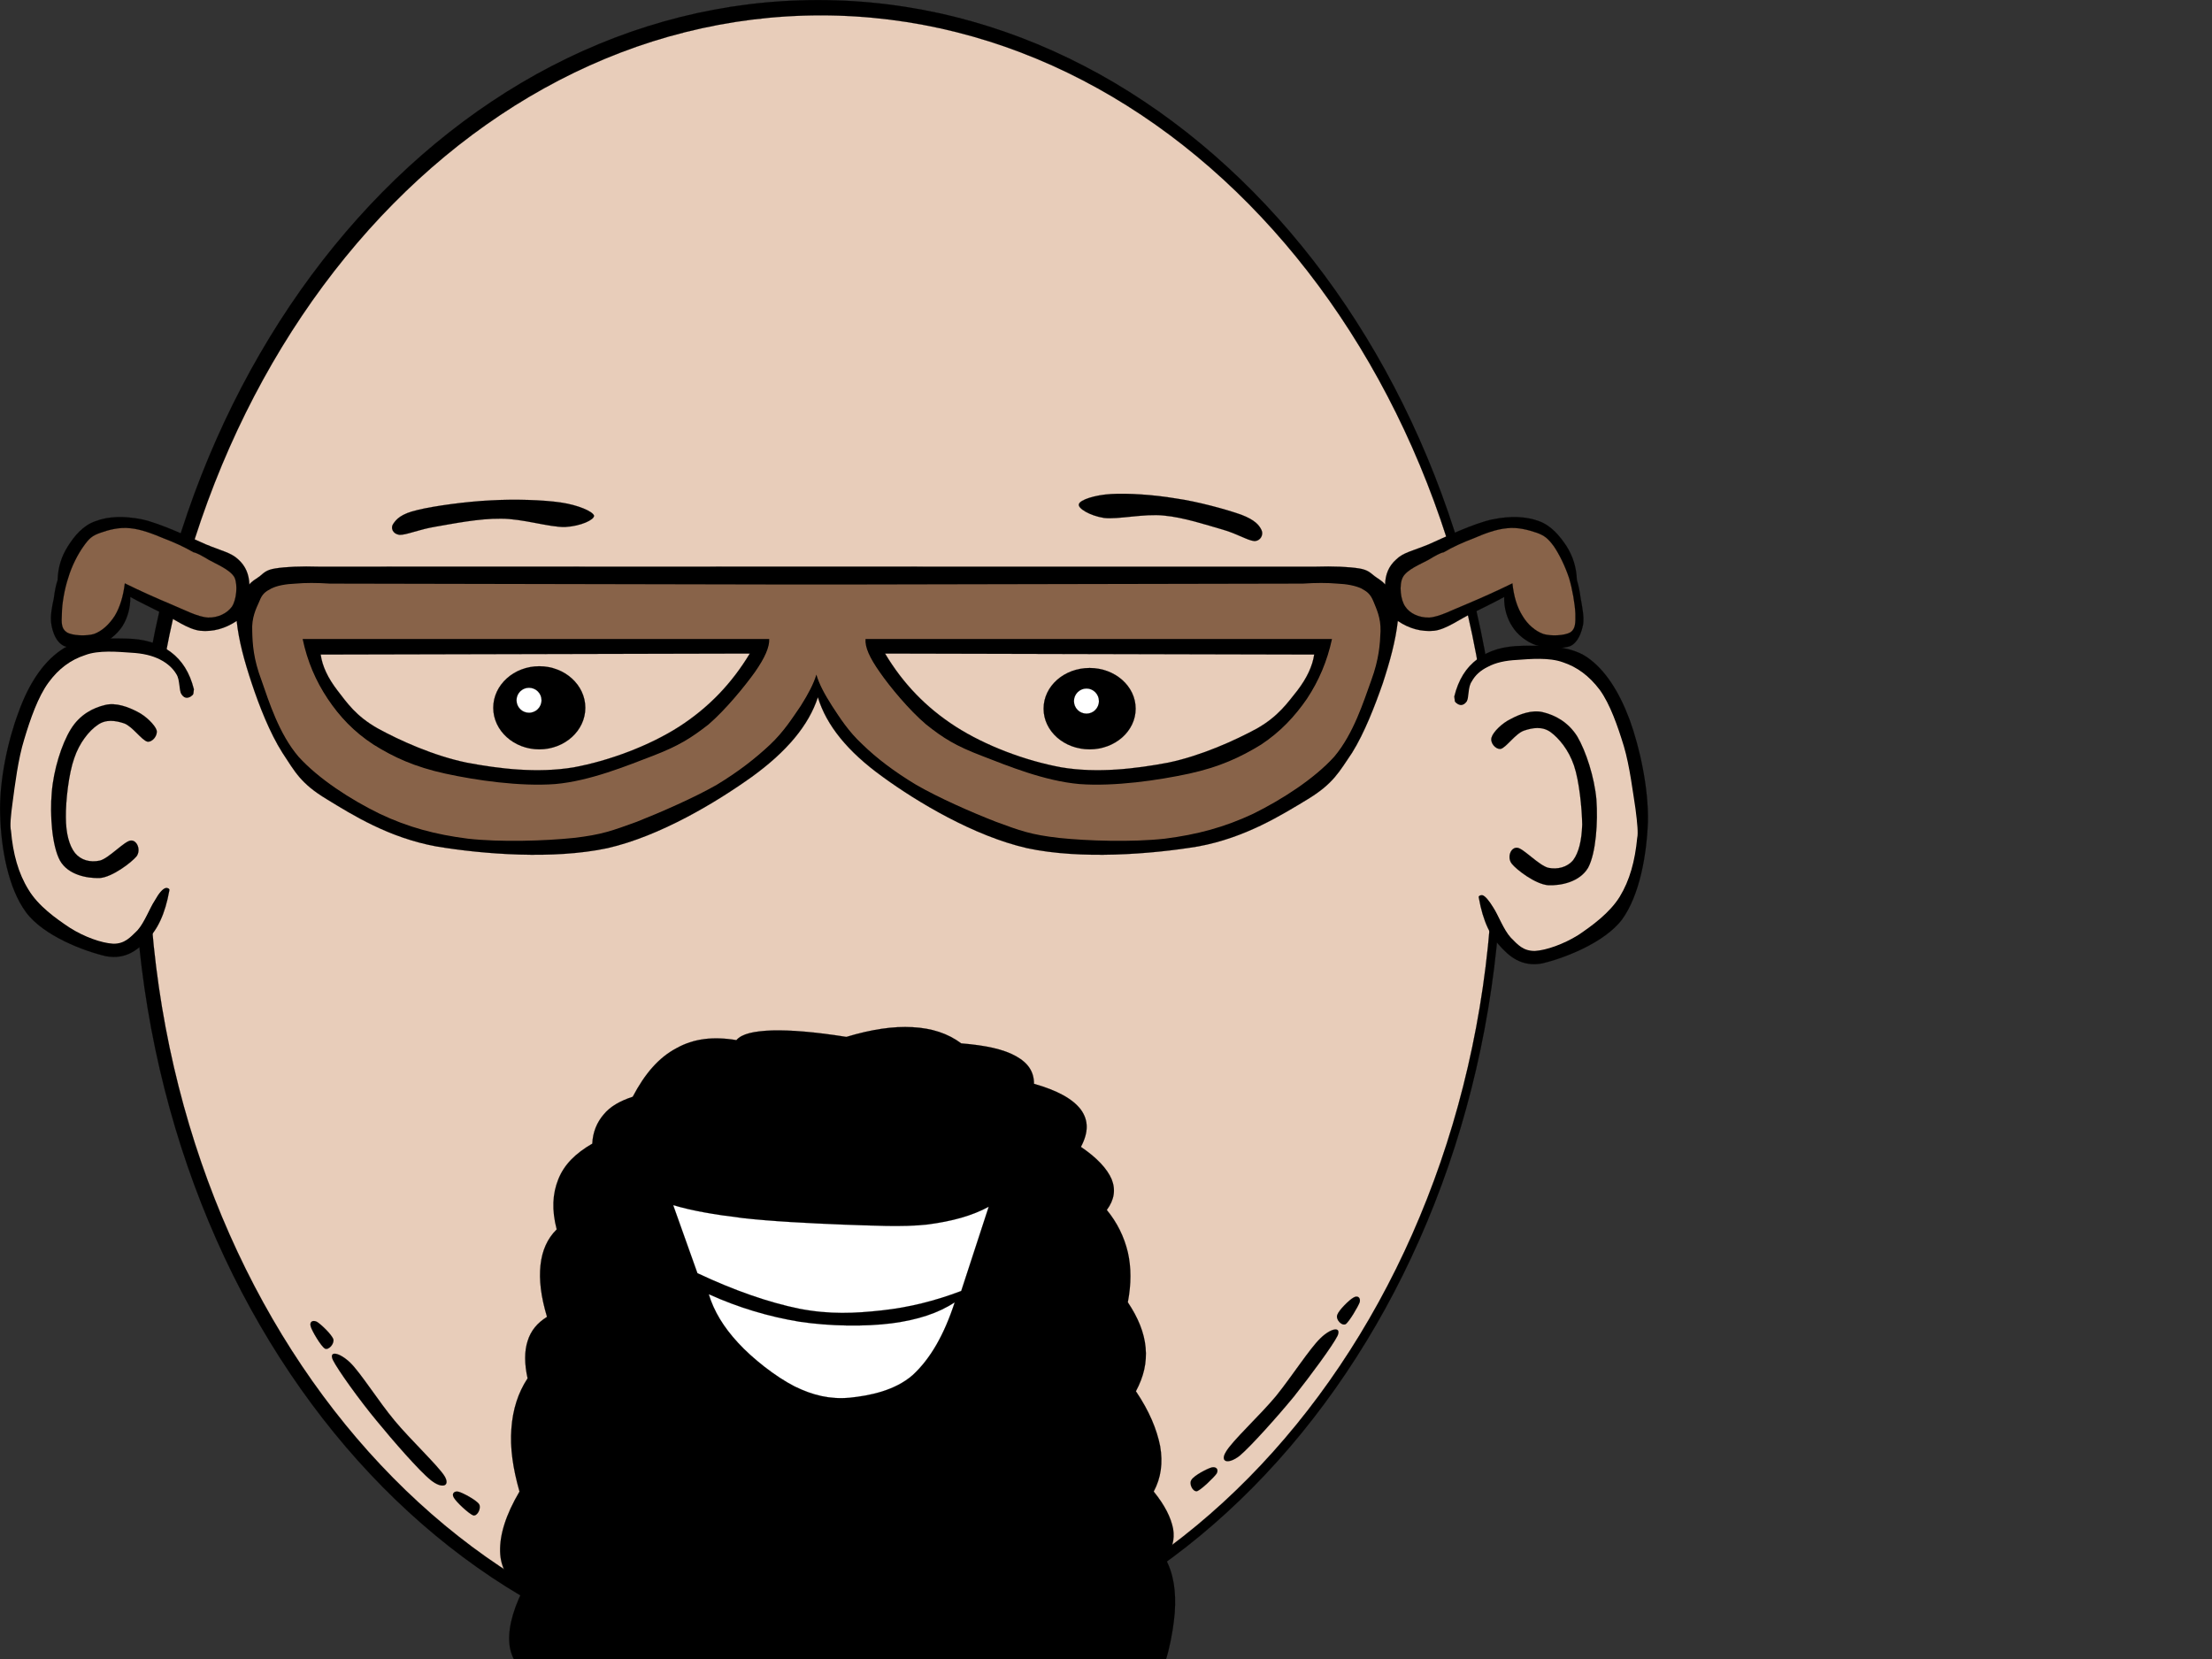 <?xml version="1.0"?><svg width="640" height="480" xmlns="http://www.w3.org/2000/svg">
 <rect width="100%" height="100%" fill="#333333" stroke="none"/>
 <title>man face cartoon</title>
 <g>
  <path fill-rule="evenodd" stroke="black" stroke-width="0.036" stroke-miterlimit="10" id="path7" d="m38.709,242.874c0,134.1 88.632,242.855 197.964,242.855c109.296,0 197.928,-108.756 197.928,-242.855c0,-134.1 -88.632,-242.856 -197.928,-242.856c-109.332,0 -197.964,108.756 -197.964,242.856l0,0z"/>
  <path fill="#e8cdba" fill-rule="evenodd" stroke="black" stroke-width="0.036" stroke-miterlimit="10" id="path9" d="m42.921,243.306c0,131.868 87.12,238.824 194.58,238.824c107.459,0 194.58,-106.956 194.58,-238.824c0,-131.904 -87.12,-238.86 -194.58,-238.86c-107.46,0 -194.58,106.956 -194.58,238.86l0,0z"/>
  <path fill-rule="evenodd" stroke="black" stroke-width="0.036" stroke-miterlimit="10" id="path11" d="m56.097,199.422c-1.224,-4.86 -3.42,-8.316 -6.732,-10.8c-3.312,-2.484 -7.776,-3.816 -12.996,-3.852c-5.364,-0.108 -13.608,-0.288 -18.756,3.348c-5.256,3.6 -9.396,9.936 -12.276,18.036c-3.024,7.992 -5.616,19.8 -5.292,29.592c0.288,9.756 2.304,21.132 7.452,28.151c5.076,6.912 16.992,11.341 23.112,12.744c5.94,1.116 9.54,-1.979 12.744,-5.544c3.168,-3.6 5.076,-8.892 6.012,-15.876l0,0l6.732,-55.799l0,0z"/>
  <path fill="#e8cdba" fill-rule="evenodd" id="path13" d="m50.085,259.326c-0.576,-1.836 -1.296,-2.592 -2.16,-2.412c-0.864,0.252 -1.908,1.404 -3.132,3.6c-1.44,2.124 -2.988,6.408 -5.04,8.676c-2.124,2.089 -3.708,3.889 -6.984,3.853c-3.384,-0.18 -8.388,-1.98 -12.492,-4.572c-4.14,-2.735 -9.216,-6.372 -12.024,-11.052c-2.952,-4.752 -4.5,-10.404 -5.076,-17.1l0,0c-0.324,-1.224 -0.108,-4.032 0.504,-8.424c0.612,-4.536 1.548,-12.312 3.348,-18.036c1.764,-5.904 3.996,-12.276 6.984,-16.344c2.952,-4.068 6.48,-6.624 10.584,-7.956c3.888,-1.512 9.54,-0.972 13.212,-0.72c3.528,0.18 6.192,0.828 8.424,1.944c2.124,1.08 3.78,2.52 4.824,4.32c1.044,1.62 0.684,4.644 1.44,5.76c0.684,1.044 1.512,1.332 2.628,0.72c1.008,-0.72 2.088,-1.98 3.384,-4.32l0,0c-2.808,20.663 -5.616,41.363 -8.424,62.063l0,0z"/>
  <path fill-rule="evenodd" stroke="black" stroke-width="0.036" stroke-miterlimit="10" id="path15" d="m45.297,211.23c-0.504,-1.512 -3.132,-4.104 -5.544,-5.292c-2.556,-1.332 -6.192,-2.772 -9.396,-1.944c-3.348,0.792 -7.236,2.7 -9.864,6.984c-2.664,4.284 -5.004,11.808 -5.508,18.288c-0.576,6.408 0.036,15.444 2.376,19.728c2.304,4.104 7.776,5.184 11.556,5.04c3.6,-0.288 9.072,-4.464 10.584,-6.264c1.368,-1.872 0.108,-4.788 -1.692,-4.572c-1.836,0.18 -6.228,5.076 -8.892,5.796c-2.844,0.612 -5.472,-0.108 -7.2,-2.16c-1.728,-2.196 -2.664,-5.796 -2.664,-10.368c-0.072,-4.68 0.828,-12.636 2.412,-17.064c1.476,-4.464 4.32,-7.992 6.732,-9.612c2.376,-1.764 5.22,-1.332 7.704,-0.504c2.376,0.828 5.076,4.86 6.732,5.292c1.512,0.216 3.096,-1.872 2.664,-3.348l0,0z"/>
  <path fill-rule="evenodd" stroke="black" stroke-width="0.036" stroke-miterlimit="10" id="path17" d="m420.777,201.51c1.188,-4.824 3.384,-8.388 6.731,-10.836c3.276,-2.52 7.597,-3.744 12.96,-3.816c5.328,-0.108 13.536,-0.288 18.792,3.348c5.185,3.6 9.217,9.936 12.24,18.036c2.916,7.992 5.508,19.8 5.292,29.592c-0.396,9.756 -2.412,21.132 -7.452,28.152c-5.184,6.911 -17.136,11.34 -23.075,12.743c-6.049,1.116 -9.648,-1.979 -12.744,-5.544c-3.204,-3.6 -5.112,-8.892 -6.013,-15.876l0,0l-6.731,-55.799l0,0z"/>
  <path fill="#e8cdba" fill-rule="evenodd" id="path19" d="m426.789,261.414c0.54,-1.836 1.26,-2.592 2.16,-2.412c0.756,0.252 1.8,1.404 3.132,3.6c1.404,2.124 2.952,6.408 5.04,8.677c2.052,2.088 3.601,3.888 6.984,3.852c3.275,-0.18 8.315,-1.98 12.492,-4.572c4.031,-2.7 9.144,-6.443 12.023,-11.088c2.916,-4.788 4.428,-10.332 5.076,-17.064l0,0c0.288,-1.224 0.072,-4.032 -0.504,-8.424c-0.72,-4.536 -1.656,-12.312 -3.349,-18.036c-1.8,-5.904 -4.031,-12.276 -6.983,-16.344c-3.061,-4.068 -6.588,-6.624 -10.584,-7.956c-4.068,-1.512 -9.648,-0.972 -13.248,-0.72c-3.636,0.18 -6.3,0.828 -8.424,1.944c-2.269,1.08 -3.816,2.52 -4.788,4.32c-1.152,1.62 -0.756,4.644 -1.44,5.76c-0.756,1.044 -1.691,1.332 -2.664,0.72c-1.044,-0.72 -2.159,-1.98 -3.348,-4.32l0,0c2.809,20.663 5.617,41.363 8.425,62.063l0,0z"/>
  <path fill-rule="evenodd" stroke="black" stroke-width="0.036" stroke-miterlimit="10" id="path21" d="m431.577,213.318c0.432,-1.512 3.024,-4.104 5.544,-5.292c2.448,-1.332 6.12,-2.772 9.36,-1.944c3.275,0.792 7.164,2.7 9.863,6.984c2.521,4.284 4.969,11.808 5.545,18.288c0.468,6.408 -0.108,15.444 -2.412,19.728c-2.448,4.104 -7.813,5.184 -11.521,5.04c-3.708,-0.288 -9.18,-4.464 -10.584,-6.264c-1.404,-1.872 -0.252,-4.788 1.656,-4.572c1.728,0.18 6.192,5.076 8.928,5.796c2.7,0.54 5.472,-0.144 7.2,-2.196c1.656,-2.232 2.484,-5.724 2.628,-10.332c-0.072,-4.68 -0.864,-12.636 -2.376,-17.064c-1.548,-4.572 -4.392,-7.92 -6.732,-9.648c-2.483,-1.8 -5.327,-1.26 -7.703,-0.468c-2.484,0.828 -5.148,4.86 -6.732,5.292c-1.62,0.216 -3.204,-1.872 -2.664,-3.348l0,0z"/>
  <path fill-rule="evenodd" stroke="black" stroke-width="0.036" stroke-miterlimit="10" id="path23" d="m142.713,204.786c0,6.624 5.976,12.024 13.32,12.024c7.344,0 13.32,-5.4 13.32,-12.024c0,-6.624 -5.976,-12.024 -13.32,-12.024c-7.344,0 -13.32,5.4 -13.32,12.024l0,0z"/>
  <path fill="white" fill-rule="evenodd" stroke="black" stroke-width="0.036" stroke-miterlimit="10" id="path25" d="m149.445,202.59c0,2.016 1.62,3.636 3.6,3.636c2.016,0 3.636,-1.62 3.636,-3.636c0,-1.98 -1.62,-3.6 -3.636,-3.6c-1.98,0 -3.6,1.62 -3.6,3.6l0,0z"/>
  <path fill-rule="evenodd" stroke="black" stroke-width="0.036" stroke-miterlimit="10" id="path27" d="m120.861,147.546c4.644,-1.152 14.184,-2.448 21.132,-2.772c7.02,-0.396 15.12,-0.144 20.268,0.612c4.968,0.72 9.288,2.592 9.612,3.816c0.072,1.188 -3.816,3.024 -8.352,3.276c-4.608,0.108 -12.384,-2.448 -18.612,-2.412c-6.408,-0.072 -13.932,1.476 -18.828,2.304c-5.004,0.828 -8.388,2.412 -10.44,2.376c-2.088,-0.252 -2.736,-2.088 -1.8,-3.276c0.864,-1.26 2.232,-2.844 7.02,-3.924l0,0z"/>
  <path fill-rule="evenodd" stroke="black" stroke-width="0.036" stroke-miterlimit="10" id="path29" d="m328.581,205.038c0,6.516 -5.976,11.772 -13.32,11.772c-7.38,0 -13.319,-5.256 -13.319,-11.772c0,-6.516 5.939,-11.772 13.319,-11.772c7.344,0 13.32,5.256 13.32,11.772l0,0z"/>
  <path fill="white" fill-rule="evenodd" stroke="black" stroke-width="0.036" stroke-miterlimit="10" id="path31" d="m317.961,202.842c0,2.016 -1.62,3.636 -3.6,3.636c-2.016,0 -3.636,-1.62 -3.636,-3.636c0,-1.98 1.62,-3.636 3.636,-3.636c1.98,0 3.6,1.656 3.6,3.636l0,0z"/>
  <path fill-rule="evenodd" stroke="black" stroke-width="0.036" stroke-miterlimit="10" id="path33" d="m359.109,148.914c-4.356,-1.548 -12.636,-3.816 -19.008,-4.716c-6.444,-1.08 -13.896,-1.548 -18.612,-1.26c-4.68,0.252 -9.036,1.692 -9.324,2.916c-0.432,1.188 3.132,3.348 7.236,3.996c4.104,0.504 11.556,-1.296 17.352,-0.684c5.688,0.504 12.492,2.772 16.92,4.032c4.429,1.26 7.236,3.168 9.252,3.348c1.872,-0.036 2.664,-1.908 2.089,-3.132c-0.649,-1.404 -1.837,-2.952 -5.905,-4.5l0,0z"/>
  <path fill-rule="evenodd" stroke="black" stroke-width="0.036" stroke-miterlimit="10" id="path35" d="m124.677,428.273c-3.42,-2.735 -10.98,-11.447 -15.732,-17.243c-4.932,-5.94 -11.268,-14.761 -12.636,-17.568c-1.26,-2.808 1.944,-2.16 5.04,0.828c3.024,2.952 8.136,11.124 12.816,16.74c4.464,5.399 12.708,13.176 14.472,16.092c1.692,2.844 -0.648,3.78 -3.96,1.151l0,0z"/>
  <path fill-rule="evenodd" stroke="black" stroke-width="0.036" stroke-miterlimit="10" id="path37" d="m131.337,433.35c0.648,1.188 4.32,4.645 5.616,5.112c1.188,0.216 2.304,-2.052 1.692,-3.204c-0.756,-1.224 -4.716,-3.312 -5.904,-3.636c-1.26,-0.36 -2.196,0.54 -1.404,1.728l0,0z"/>
  <path fill-rule="evenodd" stroke="black" stroke-width="0.036" stroke-miterlimit="10" id="path39" d="m89.901,383.778c0.324,1.26 2.988,5.76 4.104,6.407c1.08,0.54 2.736,-1.367 2.448,-2.664c-0.468,-1.439 -3.672,-4.428 -4.752,-5.075c-1.224,-0.612 -2.196,-0.036 -1.8,1.332l0,0z"/>
  <path fill-rule="evenodd" stroke="black" stroke-width="0.036" stroke-miterlimit="10" id="path41" d="m151.245,460.098c-4.212,-2.735 -6.444,-6.479 -6.552,-11.231c-0.108,-4.824 1.62,-10.548 5.616,-17.316l0,0c-1.944,-6.804 -2.772,-12.744 -2.34,-18.252c0.396,-5.508 1.908,-10.296 4.68,-14.508l0,0c-0.936,-4.212 -0.936,-7.849 0,-10.765c0.936,-3.06 2.808,-5.256 5.616,-7.02l0,0c-1.764,-5.904 -2.34,-10.728 -1.872,-15.012c0.468,-4.248 1.98,-7.632 4.68,-10.296l0,0c-1.476,-5.652 -1.224,-10.296 0.468,-14.509c1.692,-4.248 4.968,-7.487 9.828,-10.296l0,0c0.144,-3.384 1.368,-6.191 3.276,-8.424c1.908,-2.34 4.716,-3.924 8.424,-5.147l0,0c3.492,-6.66 7.524,-11.341 12.636,-14.04c5.004,-2.809 10.692,-3.456 17.352,-2.341l0,0c1.584,-1.836 4.968,-2.592 10.296,-2.808c5.328,-0.144 12.456,0.432 21.528,1.872l0,0c7.309,-2.196 13.572,-3.132 19.188,-2.808c5.508,0.288 10.188,1.8 14.04,4.68l0,0c7.128,0.576 12.384,1.728 15.912,3.744c3.527,1.979 5.147,4.536 5.147,7.956l0,0c6.84,1.943 11.232,4.392 13.572,7.487c2.232,3.097 2.232,6.553 0,10.765l0,0c4.68,3.168 7.596,6.336 8.892,9.359c1.225,3.061 0.757,5.977 -1.403,8.893l0,0c3.023,3.672 5.004,7.74 6.084,12.204c1.008,4.428 1.008,9.216 0,14.508l0,0c2.987,4.464 4.752,8.784 5.147,13.104c0.396,4.356 -0.54,8.389 -2.808,12.637l0,0c3.888,5.76 6.048,11.016 7.02,15.912c0.828,4.823 0.252,9.144 -1.872,13.104l0,0c3.24,3.996 4.969,7.488 5.616,10.764c0.54,3.168 -0.288,5.977 -2.34,8.425l0,0c2.484,4.535 3.24,9.611 2.809,15.911c-0.54,6.12 -2.341,16.236 -6.085,21.061c-3.924,4.752 -9.359,7.2 -16.848,7.488l0,0c0.252,3.456 -0.899,5.903 -3.744,7.487c-2.88,1.584 -7.2,2.16 -13.104,1.872l0,0c-1.765,2.988 -5.616,4.968 -11.7,6.084c-6.3,1.044 -15.408,0.504 -24.804,0.469c-9.504,-0.072 -23.544,0.216 -30.888,-0.937c-7.38,-1.224 -11.412,-3.456 -12.636,-6.552l0,0c-4.752,2.16 -8.82,3.096 -12.204,2.808c-3.528,-0.324 -6.192,-1.836 -8.388,-4.68l0,0c-7.308,0.828 -12.888,0.828 -16.884,0c-4.104,-0.937 -6.264,-2.521 -7.02,-5.148l0,0c-7.632,-0.792 -12.996,-1.908 -16.38,-3.744c-3.42,-1.836 -4.572,-4.176 -3.744,-7.02l0,0c-4.68,-2.016 -7.2,-5.004 -7.956,-9.36c-0.647,-4.356 0.469,-9.684 3.745,-16.38l0,0z"/>
  <path fill="#000000" fill-rule="evenodd" id="path43" d="m156.393,458.226c-5.004,-1.943 -7.524,-4.968 -7.956,-9.359c-0.432,-4.393 1.44,-10.009 5.616,-16.849l0,0c-2.88,-5.651 -4.176,-11.268 -3.744,-16.848c0.396,-5.652 2.376,-11.268 6.084,-16.848l0,0c-2.052,-2.988 -2.52,-5.797 -1.404,-8.425c1.116,-2.664 3.672,-5.111 7.956,-7.487l0,0c-3.204,-5.185 -4.608,-9.973 -4.212,-14.508c0.432,-4.572 2.52,-8.748 6.552,-12.673l0,0c-2.592,-4.607 -3.06,-8.567 -1.404,-12.168c1.62,-3.672 5.364,-6.695 11.232,-9.359l0,0c-0.648,-3.889 -0.072,-6.912 1.872,-9.36c1.908,-2.484 4.932,-4.104 9.36,-5.147l0,0c2.952,-6.66 6.804,-11.341 11.7,-14.04c4.896,-2.809 10.584,-3.456 17.352,-2.341l0,0c1.584,-1.836 4.968,-2.592 10.296,-2.808c5.328,-0.144 12.456,0.432 21.528,1.872l0,0c6.552,-1.656 12.132,-2.232 17.315,-1.872c5.148,0.36 9.324,1.764 13.104,4.212l0,0c5.292,-0.216 9.216,0.612 12.168,2.34c2.844,1.656 4.607,4.356 5.147,7.956l0,0c6.84,1.944 11.232,4.393 13.572,7.488c2.231,3.096 2.231,6.552 0,10.764l0,0c4.68,3.168 7.596,6.336 8.892,9.36c1.225,3.06 0.756,5.976 -1.403,8.892l0,0c3.023,3.672 5.004,7.74 6.084,12.204c1.008,4.429 1.008,9.216 0,14.508l0,0c2.987,4.464 4.752,8.784 5.147,13.104c0.396,4.355 -0.54,8.388 -2.808,12.636l0,0c3.888,5.76 6.048,11.017 7.02,15.912c0.828,4.824 0.252,9.144 -1.872,13.104l0,0c3.24,3.995 4.969,7.487 5.616,10.764c0.54,3.168 -0.288,5.976 -2.34,8.424l0,0c2.268,4.68 3.204,9.937 2.808,15.912c-0.432,5.976 -1.403,15.624 -5.147,19.656c-3.888,3.924 -9.72,5.076 -17.784,3.744l0,0c0.252,3.455 -0.9,5.903 -3.744,7.487c-2.88,1.584 -7.2,2.16 -13.104,1.872l0,0c1.548,3.384 -0.217,5.725 -5.148,7.021c-5.147,1.224 -15.408,0.504 -24.804,0.468c-9.504,-0.072 -23.544,0.216 -30.888,-0.937c-7.38,-1.224 -11.412,-3.456 -12.636,-6.552l0,0c-4.788,2.16 -8.712,3.096 -12.204,2.809c-3.492,-0.324 -6.3,-1.836 -8.424,-4.681l0,0c-7.38,0.828 -12.816,0.828 -16.848,0c-3.996,-0.936 -6.336,-2.52 -7.02,-5.147l0,0c-7.632,-0.792 -12.996,-1.908 -16.38,-3.744c-3.42,-1.836 -4.572,-4.176 -3.744,-7.021l0,0c-4.788,-1.008 -7.236,-3.456 -7.488,-7.487c-0.215,-4.068 1.765,-9.684 6.085,-16.848l0,0z"/>
  <path fill-rule="evenodd" stroke="black" stroke-width="0.036" stroke-miterlimit="10" id="path45" d="m189.153,343.998c4.392,14.328 9.18,25.92 14.508,35.604c5.22,9.54 10.08,16.668 17.352,21.528c7.38,4.752 17.604,7.236 26.208,7.02c8.567,-0.323 18.107,-2.592 24.336,-8.892c5.976,-6.408 8.388,-19.836 11.699,-29.052c3.24,-9.288 5.94,-17.928 7.956,-26.208l0,0c-13.752,4.067 -28.764,6.048 -45.863,6.084c-17.136,-0.036 -35.64,-2.017 -56.196,-6.084l0,0z"/>
  <path fill="white" fill-rule="evenodd" stroke="black" stroke-width="0.036" stroke-miterlimit="10" id="path47" d="m194.769,348.678c5.4,1.62 11.88,2.736 20.124,3.744c8.172,0.936 19.512,1.512 28.584,1.872c8.964,0.288 17.604,0.792 24.804,0c7.164,-0.937 12.96,-2.521 17.784,-5.148l0,0l-7.956,24.372l0,0c-7.596,2.88 -15.048,4.752 -22.933,5.616c-7.884,0.864 -15.012,1.224 -23.868,-0.468c-8.928,-1.836 -18.72,-5.22 -29.52,-10.296l0,0c-2.339,-6.552 -4.679,-13.104 -7.019,-19.692l0,0z"/>
  <path fill="white" fill-rule="evenodd" stroke="black" stroke-width="0.036" stroke-miterlimit="10" id="path49" d="m205.065,374.454c1.512,4.968 4.284,9.504 8.46,14.04c4.104,4.5 10.908,9.863 16.38,12.636c5.292,2.592 10.224,3.78 15.912,3.276c5.688,-0.576 13.067,-2.017 18.252,-6.553c5.112,-4.716 9.072,-11.592 12.168,-21.06l0,0c-4.716,3.132 -10.8,5.112 -18.252,6.084c-7.632,0.972 -17.82,0.864 -26.676,-0.468c-8.928,-1.475 -17.532,-4.031 -26.244,-7.955l0,0z"/>
  <path fill-rule="evenodd" stroke="black" stroke-width="0.036" stroke-miterlimit="10" id="path51" d="m185.877,363.654c0.648,4.14 4.14,17.819 7.956,25.775c3.636,7.813 10.404,17.424 14.04,21.061c3.456,3.42 7.092,1.151 7.02,0c-0.252,-1.188 -4.644,-3.528 -7.488,-7.021c-2.88,-3.672 -6.516,-8.136 -9.36,-14.508c-2.952,-6.516 -5.976,-19.656 -7.956,-23.868c-2.124,-4.283 -4.824,-5.507 -4.212,-1.439l0,0z"/>
  <path fill-rule="evenodd" stroke="black" stroke-width="0.036" stroke-miterlimit="10" id="path53" d="m220.545,411.894c-0.936,-0.396 -3.456,2.017 -3.276,2.809c0.252,0.756 4.032,2.304 4.68,1.872c0.468,-0.505 -0.648,-4.429 -1.404,-4.681l0,0z"/>
  <path fill-rule="evenodd" stroke="black" stroke-width="0.036" stroke-miterlimit="10" id="path55" d="m231.309,417.042c1.872,0.972 6.876,1.548 11.7,1.872c4.788,0.107 11.7,0.72 16.849,-0.937c5.04,-1.836 11.483,-7.596 13.104,-9.359c1.261,-1.8 -1.907,-1.836 -4.212,-0.937c-2.34,0.937 -5.256,4.681 -8.892,6.084c-3.816,1.152 -7.849,1.44 -12.636,1.404c-4.86,-0.145 -12.745,-2.196 -15.444,-1.872c-2.665,0.325 -2.449,2.737 -0.469,3.745l0,0z"/>
  <path fill-rule="evenodd" stroke="black" stroke-width="0.036" stroke-miterlimit="10" id="path57" d="m270.153,495.666c2.988,-0.54 7.812,-0.108 13.104,-0.937c5.185,-1.008 13.717,-2.735 18.252,-4.212c4.465,-1.62 7.093,-4.607 8.425,-4.68c1.224,-0.036 1.367,2.952 -0.937,4.68c-2.376,1.729 -7.668,3.924 -13.104,5.616c-5.652,1.62 -14.473,3.384 -19.656,3.744c-5.184,0.18 -9.792,-1.62 -10.764,-2.34c-1.008,-0.755 1.656,-1.475 4.68,-1.871l0,0z"/>
  <path fill-rule="evenodd" stroke="black" stroke-width="0.036" stroke-miterlimit="10" id="path59" d="m163.305,476.298c2.7,1.116 6.696,4.104 11.592,6.192c4.86,2.052 13.068,5.04 17.676,6.191c4.572,1.08 8.424,-0.216 9.612,0.54c0.9,0.685 -0.324,3.132 -3.276,3.456c-2.988,0.145 -8.604,-0.647 -14.076,-2.231c-5.544,-1.729 -14.22,-4.824 -18.648,-7.345c-4.536,-2.664 -7.344,-6.588 -7.848,-7.739c-0.54,-1.152 2.088,-0.324 4.968,0.936l0,0z"/>
  <path fill-rule="evenodd" stroke="black" stroke-width="0.036" stroke-miterlimit="10" id="path61" d="m209.493,489.474c-0.936,0.072 -2.16,3.349 -1.584,3.996c0.504,0.504 4.716,0.145 5.004,-0.504c0.18,-0.792 -2.628,-3.528 -3.42,-3.492l0,0z"/>
  <path fill-rule="evenodd" stroke="black" stroke-width="0.036" stroke-miterlimit="10" id="path63" d="m255.825,496.025c-0.936,0.072 -2.16,3.349 -1.584,3.996c0.504,0.504 4.716,0.145 5.004,-0.504c0.18,-0.791 -2.628,-3.527 -3.42,-3.492l0,0z"/>
  <path fill-rule="evenodd" stroke="black" stroke-width="0.036" stroke-miterlimit="10" id="path65" d="m315.837,481.806c-0.54,0.612 0.864,3.924 1.729,3.96c0.756,-0.072 3.384,-3.275 3.168,-3.924c-0.468,-0.72 -4.321,-0.684 -4.897,-0.036l0,0z"/>
  <path fill-rule="evenodd" stroke="black" stroke-width="0.036" stroke-miterlimit="10" id="path67" d="m236.637,201.726c-2.628,8.1 -9,15.732 -19.116,23.04c-10.26,7.344 -26.496,17.136 -41.76,20.628c-15.516,3.312 -35.784,1.8 -49.536,-0.504c-13.716,-2.52 -24.192,-9.072 -31.716,-13.68c-7.524,-4.536 -9.144,-7.884 -12.78,-13.392c-3.672,-5.76 -6.768,-13.716 -8.892,-20.124c-2.16,-6.48 -3.744,-12.312 -4.356,-18.036l0,0c-3.42,2.268 -6.912,3.168 -10.476,2.844c-3.708,-0.396 -7.812,-3.6 -11.196,-5.148c-3.42,-1.728 -6.408,-3.132 -9.108,-4.644l0,0c0.036,3.312 -0.864,6.192 -2.304,8.496c-1.548,2.34 -4.104,4.428 -6.84,5.436c-2.952,0.864 -7.74,1.224 -10.044,0.252c-2.304,-1.116 -3.24,-3.924 -3.636,-6.192c-0.432,-2.304 0.216,-5.4 0.684,-7.488c0.288,-2.268 0.612,-3.888 1.116,-5.4l0,0c0.108,-3.78 1.152,-6.912 2.988,-9.792c1.836,-2.916 4.32,-5.976 7.992,-7.236c3.564,-1.368 8.1,-1.584 13.464,-0.504c5.328,1.152 13.752,5.184 18.468,7.236c4.572,1.908 7.236,2.34 9.36,4.356c2.124,1.908 3.096,4.32 3.204,7.236l0,0c0.648,-0.864 1.728,-1.512 2.952,-2.34c1.08,-0.828 1.728,-1.872 4.572,-2.304c3.024,-0.468 7.128,-0.684 12.996,-0.504l0,0c31.032,-0.036 62.064,-0.036 94.5,0c32.472,-0.036 64.728,-0.036 98.568,0l0,0l94.5,0l0,0c5.832,-0.18 9.936,0.036 12.996,0.504c2.736,0.432 3.42,1.476 4.572,2.304c1.188,0.828 2.268,1.476 2.951,2.34l0,0c0.072,-2.916 1.045,-5.328 3.204,-7.236c2.017,-2.016 4.717,-2.448 9.36,-4.356c4.608,-2.052 13.032,-6.084 18.468,-7.236c5.292,-1.08 9.828,-0.864 13.464,0.504c3.564,1.26 6.049,4.32 7.992,7.236c1.8,2.88 2.844,6.012 2.988,9.792l0,0c0.468,1.512 0.792,3.132 1.116,5.4c0.359,2.088 1.044,5.184 0.684,7.488c-0.468,2.268 -1.404,5.076 -3.636,6.192c-2.412,0.972 -7.2,0.612 -10.044,-0.252c-2.844,-1.008 -5.4,-3.096 -6.84,-5.436c-1.477,-2.304 -2.376,-5.184 -2.305,-8.496l0,0c-2.735,1.512 -5.724,2.916 -9.107,4.644c-3.492,1.548 -7.597,4.752 -11.196,5.148c-3.636,0.324 -7.128,-0.576 -10.476,-2.844l0,0c-0.648,5.724 -2.232,11.556 -4.356,18.036c-2.231,6.408 -5.292,14.364 -8.892,20.124c-3.744,5.508 -5.364,8.856 -12.78,13.392c-7.632,4.608 -18.072,11.16 -31.716,13.68c-13.824,2.304 -34.128,3.816 -49.536,0.504c-15.3,-3.492 -31.68,-13.284 -41.76,-20.628c-10.151,-7.308 -16.307,-14.94 -18.755,-23.04l0,0zm-143.856,-12.348c0.468,3.384 2.088,6.804 4.86,10.404c2.736,3.528 5.328,7.416 11.664,10.98c6.3,3.456 16.128,7.92 25.74,9.9c9.504,1.8 20.448,3.096 30.888,1.368c10.332,-1.908 21.96,-6.264 30.6,-11.808c8.568,-5.544 15.192,-12.492 20.412,-21.132l0,0c-41.364,0.072 -82.764,0.18 -124.164,0.288l0,0zm287.46,0c-0.504,3.384 -2.124,6.804 -4.86,10.404c-2.844,3.528 -5.436,7.416 -11.664,10.98c-6.371,3.456 -16.199,7.92 -25.739,9.9c-9.54,1.8 -20.521,3.096 -30.853,1.368c-10.439,-1.908 -21.996,-6.264 -30.636,-11.808c-8.604,-5.544 -15.264,-12.492 -20.412,-21.132l0,0c41.364,0.072 82.764,0.18 124.164,0.288l0,0z"/>
  <path fill="#886349" fill-rule="evenodd" stroke="black" stroke-width="0.036" stroke-miterlimit="10" id="path69" d="m55.989,159.786c-2.736,-1.584 -5.616,-2.88 -8.64,-4.032c-3.168,-1.332 -6.552,-2.628 -9.612,-2.916c-3.204,-0.396 -6.444,0.504 -8.748,1.332c-2.376,0.828 -3.24,1.656 -4.824,3.888c-1.62,2.268 -3.42,5.688 -4.428,9.144c-1.08,3.204 -1.836,7.632 -1.836,10.368c-0.144,2.628 -0.18,4.32 1.404,5.364c1.476,0.972 5.544,1.188 7.884,0.504c2.376,-0.864 4.428,-2.808 6.012,-5.256c1.476,-2.448 2.448,-5.58 2.916,-9.396l0,0c4.752,2.34 9.144,4.284 13.176,5.976c4.032,1.656 7.848,3.744 10.908,3.924c2.916,0.072 5.544,-1.26 6.912,-3.168c1.296,-1.98 1.728,-6.228 0.756,-8.424c-1.224,-2.304 -5.472,-3.96 -7.452,-5.112c-1.98,-1.188 -3.456,-2.016 -4.428,-2.196l0,0z"/>
  <path fill="#886349" fill-rule="evenodd" stroke="black" stroke-width="0.036" stroke-miterlimit="10" id="path71" d="m417.717,159.786c2.7,-1.584 5.58,-2.88 8.641,-4.032c3.06,-1.332 6.443,-2.628 9.611,-2.916c3.097,-0.396 6.337,0.504 8.749,1.332c2.231,0.828 3.203,1.656 4.859,3.888c1.548,2.268 3.24,5.688 4.393,9.144c0.972,3.204 1.728,7.632 1.836,10.368c0.035,2.628 0.071,4.32 -1.404,5.364c-1.62,0.972 -5.58,1.188 -7.848,0.504c-2.412,-0.864 -4.608,-2.808 -6.049,-5.256c-1.548,-2.448 -2.52,-5.58 -2.916,-9.396l0,0c-4.788,2.34 -9.18,4.284 -13.176,5.976c-4.14,1.656 -7.956,3.744 -10.908,3.924c-3.023,0.072 -5.651,-1.26 -6.912,-3.168c-1.403,-1.98 -1.836,-6.228 -0.756,-8.424c1.116,-2.304 5.364,-3.96 7.452,-5.112c1.944,-1.188 3.42,-2.016 4.428,-2.196l0,0z"/>
  <path fill="#886349" fill-rule="evenodd" id="path73" d="m224.037,169.11l-128.592,-0.252l0,0c-3.852,-0.252 -7.056,-0.252 -9.9,0c-2.844,0.108 -5.364,0.576 -7.02,1.404c-1.728,0.9 -2.664,1.548 -3.492,3.744c-0.936,2.088 -2.268,4.68 -2.052,8.604c0.072,3.744 0.36,8.1 2.664,14.184c2.16,6.156 5.04,15.48 10.728,22.14c5.832,6.444 15.156,12.456 23.508,16.524c8.172,3.888 16.128,6.012 25.524,7.2c9.396,1.044 22.212,0.648 30.528,-0.216c8.208,-0.936 11.268,-2.124 18.324,-4.68c6.912,-2.736 16.56,-6.948 23.112,-10.692c6.372,-3.852 11.34,-7.776 15.444,-11.628c4.068,-3.852 6.516,-7.812 8.856,-11.196c2.196,-3.492 3.708,-6.336 4.536,-9.072l0,0c0.792,2.736 2.304,5.58 4.536,9.072c2.232,3.384 4.68,7.344 8.856,11.196c3.96,3.852 9.071,7.776 15.479,11.628c6.48,3.744 16.021,7.956 23.076,10.692c6.948,2.556 10.044,3.744 18.324,4.68c8.208,0.864 21.023,1.26 30.527,0.216c9.36,-1.188 17.28,-3.312 25.561,-7.2c8.244,-4.068 17.64,-10.08 23.472,-16.524c5.616,-6.66 8.496,-15.984 10.729,-22.14c2.231,-6.084 2.52,-10.44 2.664,-14.184c0.107,-3.924 -1.225,-6.516 -2.053,-8.604c-0.899,-2.196 -1.872,-2.844 -3.491,-3.744c-1.765,-0.828 -4.284,-1.296 -7.021,-1.404c-2.88,-0.252 -6.084,-0.252 -9.9,0l0,0l-128.592,0.252l-24.335,0l0,0zm-1.476,15.768l-135,0l0,0c1.368,6.48 3.78,12.096 7.236,17.28c3.42,5.112 7.524,9.54 13.284,13.284c5.76,3.6 11.844,6.444 20.772,8.388c8.892,1.944 21.564,3.78 31.788,3.024c10.116,-0.9 20.7,-5.292 28.26,-8.172c7.452,-2.88 11.016,-5.112 16.092,-9.072c4.896,-4.212 10.44,-10.98 13.428,-15.156c2.916,-4.176 4.248,-7.272 4.14,-9.576l0,0zm27.864,0l134.965,0l0,0c-1.404,6.48 -3.816,12.096 -7.236,17.28c-3.528,5.112 -7.632,9.54 -13.284,13.284c-5.868,3.6 -11.916,6.444 -20.771,8.388c-9,1.944 -21.637,3.78 -31.788,3.024c-10.188,-0.9 -20.809,-5.292 -28.261,-8.172c-7.56,-2.88 -11.124,-5.112 -16.092,-9.072c-4.968,-4.212 -10.548,-10.98 -13.428,-15.156c-2.953,-4.176 -4.321,-7.272 -4.105,-9.576l0,0z"/>
  <path fill-rule="evenodd" stroke="black" stroke-width="0.036" stroke-miterlimit="10" id="path75" d="m358.642,421.218c3.275,-2.771 10.979,-11.376 15.768,-17.208c4.716,-5.939 11.232,-14.76 12.6,-17.568c1.152,-2.808 -2.016,-2.159 -5.039,0.828c-3.097,3.024 -8.244,11.053 -12.816,16.704c-4.572,5.508 -12.816,13.104 -14.472,16.128c-1.766,2.879 0.574,3.708 3.959,1.116l0,0z"/>
  <path fill-rule="evenodd" stroke="black" stroke-width="0.036" stroke-miterlimit="10" id="path77" d="m352.018,426.33c-0.828,1.188 -4.429,4.644 -5.652,5.111c-1.26,0.252 -2.412,-2.123 -1.656,-3.239c0.648,-1.225 4.608,-3.313 5.904,-3.637c1.152,-0.252 2.087,0.469 1.404,1.765l0,0z"/>
  <path fill-rule="evenodd" stroke="black" stroke-width="0.036" stroke-miterlimit="10" id="path79" d="m393.417,376.722c-0.432,1.26 -3.096,5.76 -4.104,6.408c-1.152,0.54 -2.88,-1.368 -2.412,-2.664c0.432,-1.368 3.492,-4.392 4.716,-5.04c1.116,-0.684 2.088,-0.072 1.8,1.296l0,0z"/>
  <title>Layer 1</title>
 </g>
</svg>